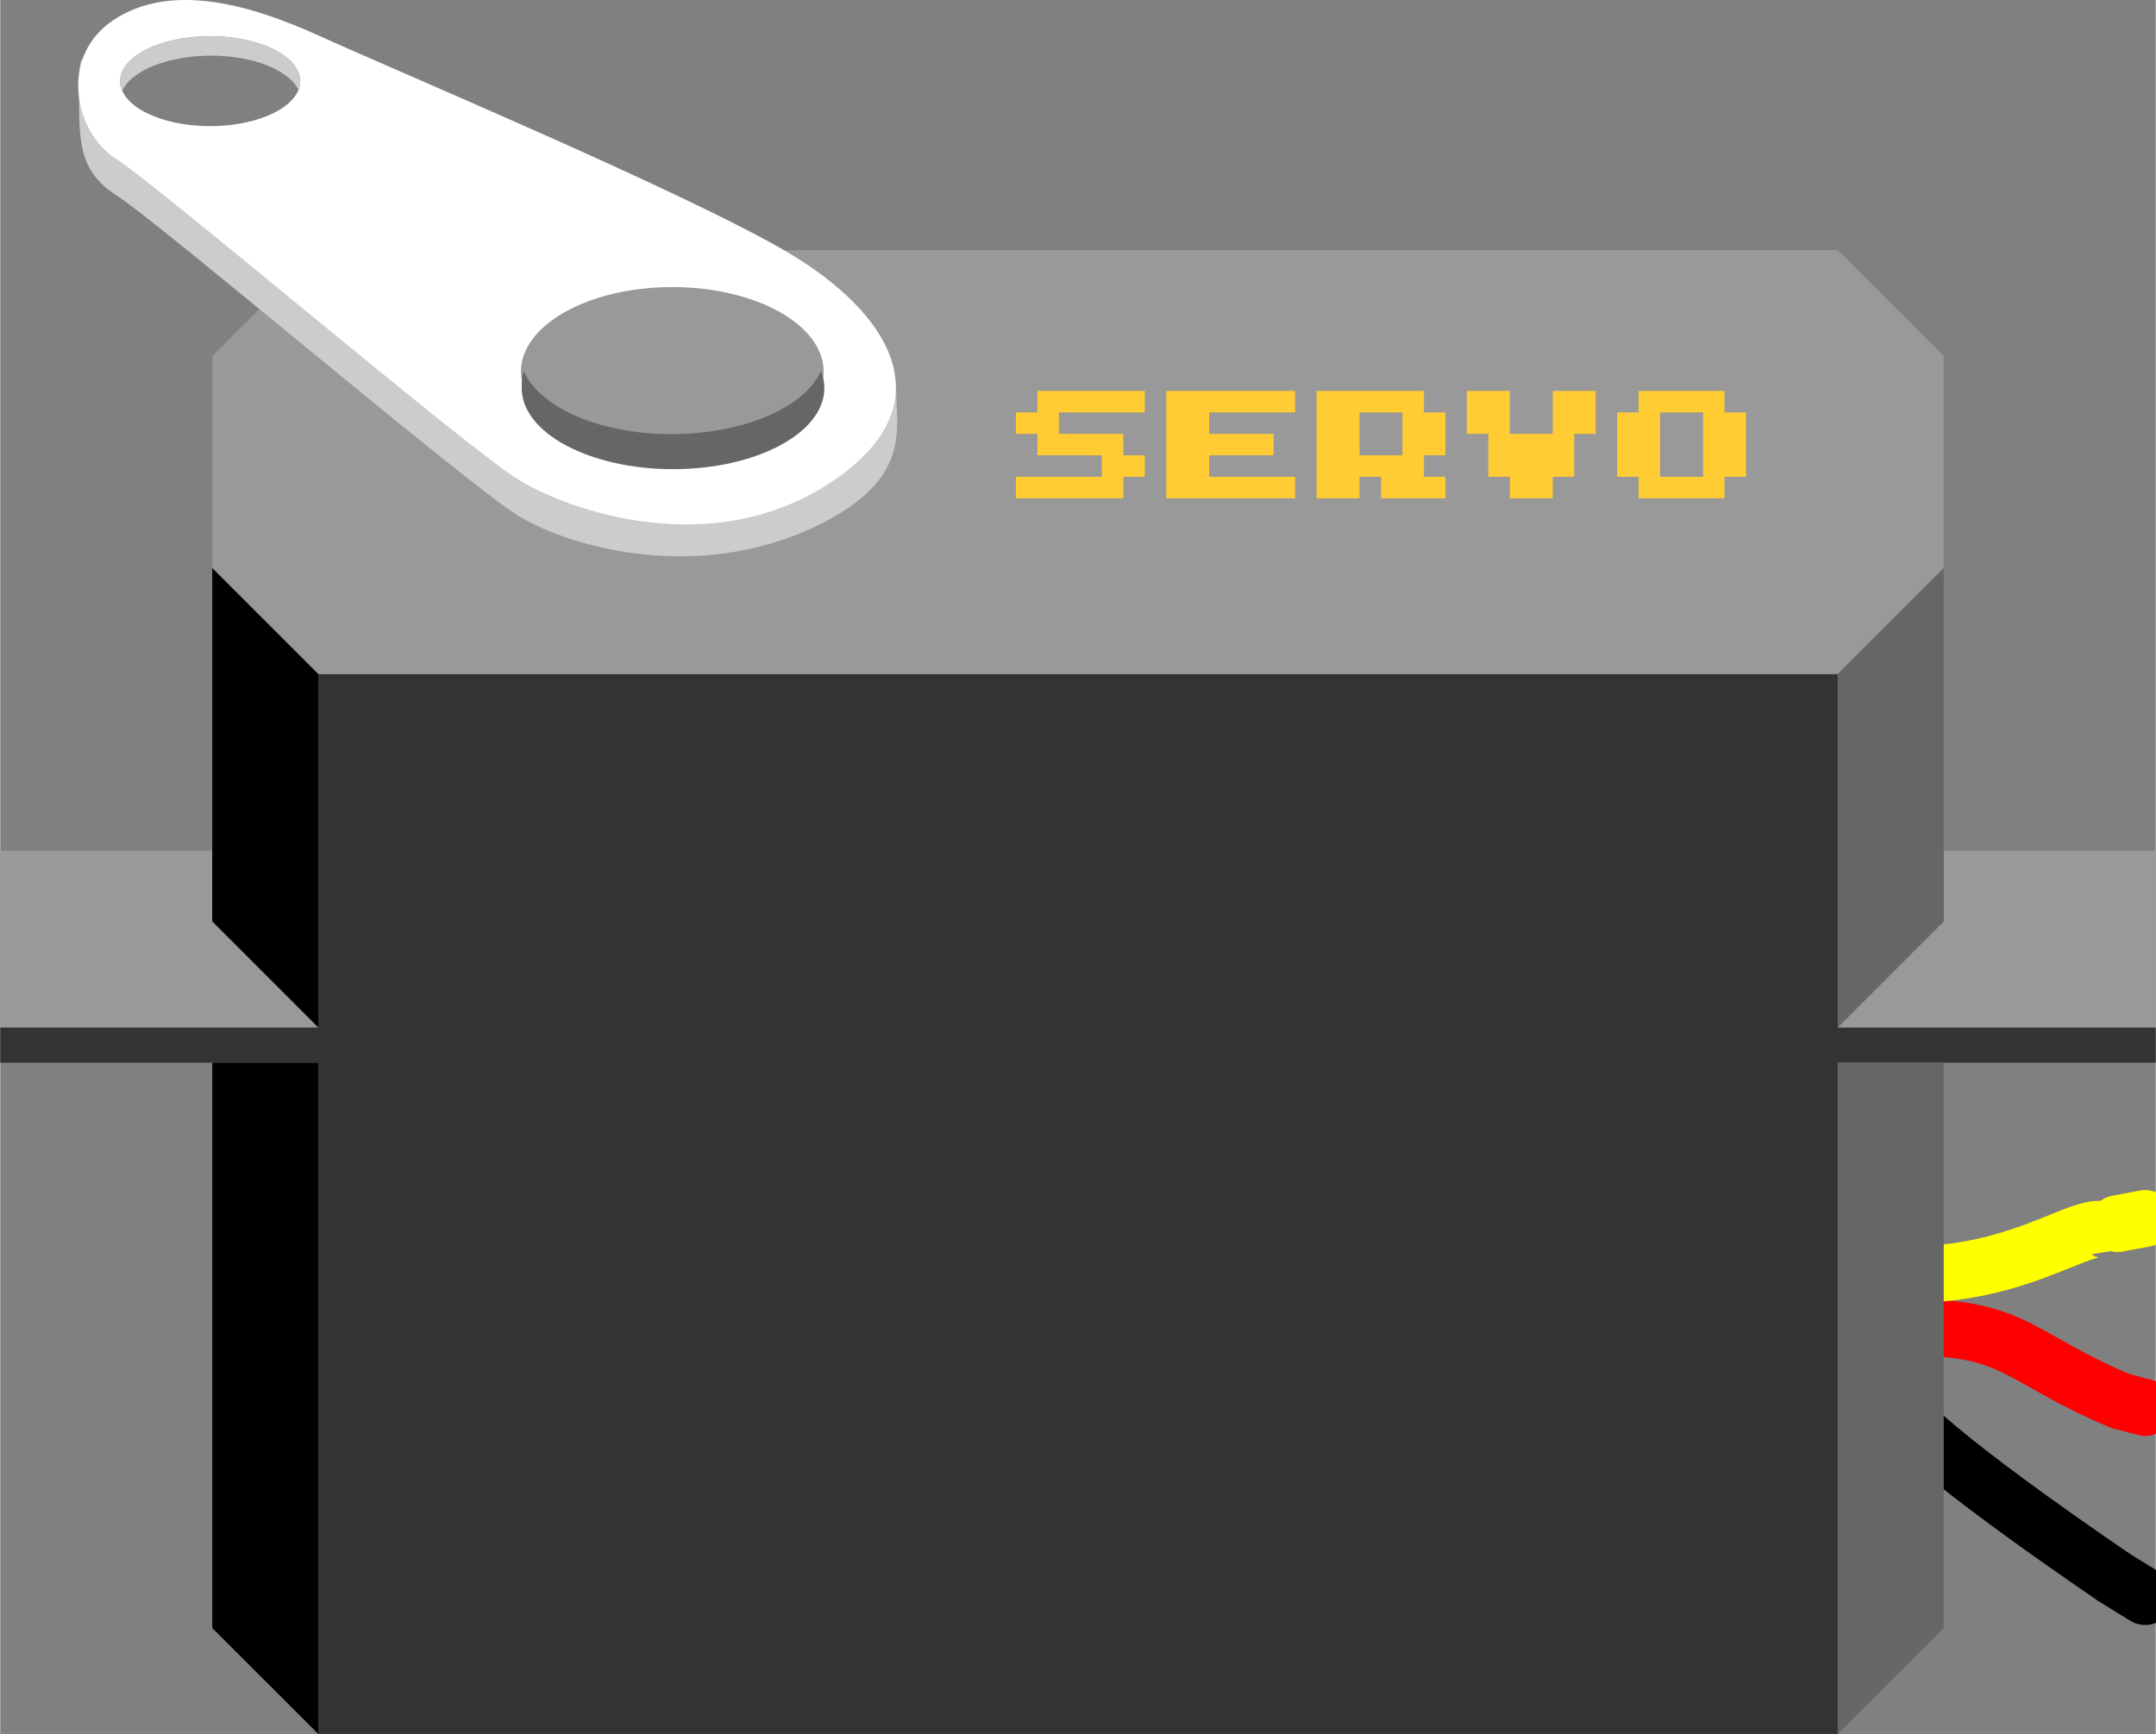 <?xml version="1.0" encoding="utf-8"?>
<!DOCTYPE svg PUBLIC "-//W3C//DTD SVG 1.1//EN" "http://www.w3.org/Graphics/SVG/1.1/DTD/svg11.dtd">
<svg version="1.1"
	  xmlns:svg="http://www.w3.org/2000/svg"  
	 xmlns="http://www.w3.org/2000/svg"  x="0" y="0" width="1.14in"
	 height="0.917in" viewBox="0 0 113.976 91.702" >
<rect x="0" y="0" width="113.976" height="91.702" fill="#808080" stroke="none"/>
<g id="breadboard" transform="translate(-0.556,45.033)">
	<rect id="connector0pin" x="101.453" y="27.986" fill="none" width="1" height="1"/>
	<rect id="connector1pin" x="101.562" y="25.163" fill="none" width="1" height="1"/>
	<rect id="connector2pin" x="101.453" y="22.38" fill="none" width="1" height="1"/>	
	
	<line  id="connector0leg" stroke-linecap="round" x1="112.353" y1="38.406" x2="113.976" y2="39.406" stroke="#000000" fill="none" stroke-width="3" />
	<line  id="connector1leg" stroke-linecap="round" x1="112.667" y1="29.063" x2="113.976" y2="29.406" stroke="#FF0000" fill="none" stroke-width="3" />
	<line  id="connector2leg" stroke-linecap="round" x1="112.506" y1="19.68" x2="113.976" y2="19.406" stroke="#FFFF00" fill="none" stroke-width="3" />

	
	<path id="path7" fill="none" stroke="#000000" stroke-width="3" d="M101.453,27.986c0,0,-7.079-1.869,10.900,10.42"/>
	<path id="path9" fill="none" stroke="#FF0000" stroke-width="3" d="M101.562,25.163c5.604,0,5.705,1.629,11.105,3.9"/>
	<path id="path11" fill="none" stroke="#FFFF00" stroke-width="3" d="M101.453,22.38c7.475,0,10.553,-4.412,11.053,-1.3"/>
	
	
	<polygon id="polygon13" fill="#333333" points="0.556,9.302 17.372,9.302 17.372,-9.384 97.717,-9.384 97.717,9.302 114.532,9.302 
		114.532,11.169 97.717,11.169 97.717,46.669 17.372,46.669 17.372,11.169 0.556,11.169 	"/>
	<polygon id="polygon15" points="11.766,11.169 17.372,11.169 17.372,46.669 11.766,41.065 	"/>
	<polygon id="polygon17" fill="#999999" points="17.372,9.302 0.556,9.302 0.556,-0.042 11.766,-0.042 11.766,3.695 	"/>
	<polygon id="polygon19" fill="#999999" points="17.372,-9.384 11.766,-14.989 11.766,-26.2 17.372,-31.805 97.717,-31.805 
		103.321,-26.2 103.321,-14.989 97.717,-9.384 	"/>
	<polygon id="polygon21" fill="#666666" points="103.321,11.169 97.717,11.169 97.717,46.669 103.321,41.065 	"/>
	<polygon id="polygon23" fill="#999999" points="97.717,9.302 114.533,9.302 114.533,-0.042 103.321,-0.042 103.321,3.695 	"/>
	<polygon id="polygon25" points="11.766,-14.989 17.372,-9.384 17.372,9.302 11.766,3.695 	"/>
	<polygon id="polygon27" fill="#666666" points="103.321,-14.989 97.717,-9.384 97.717,9.302 103.321,3.695 	"/>
	<path id="path29" fill="#CCCCCC" d="M44.471-17.606c-6.562,3.61-13.786,1.541-16.543-0.162C25.17-19.471,8.869-33.338,6.681-34.717
		c-2.19-1.379-1.947-3.32-1.947-6.131c0-3.577,1.784,2.676,5.516,4.379c3.729,1.703,37.683,5.893,37.683,12.11
		C47.931-22.467,48.688-19.926,44.471-17.606z"/>
	<path id="path31" fill="#FFFFFF" d="M44.471-19.52c-6.244,4.136-13.786,1.541-16.543-0.163C25.17-21.386,8.869-35.253,6.681-36.632
		c-2.19-1.378-3.082-5.433-0.081-7.379c3-1.946,7.136-0.812,10.866,0.892c3.73,1.703,19.383,8.271,24.734,11.435
		C47.553-28.522,50.717-23.656,44.471-19.52z M11.654-38.362c2.628,0,4.759-1.065,4.759-2.379s-2.131-2.378-4.759-2.378
		c-2.628,0-4.758,1.064-4.758,2.378S9.026-38.362,11.654-38.362z"/>
	<g id="g33">
		<path id="path35" fill="#CCCCCC" d="M16.35-40.229c-0.472-1.065-2.369-1.862-4.643-1.862c-2.272,0-4.231,0.796-4.703,1.861
			l0.004,0.001c-0.072-0.165-0.112-0.335-0.112-0.511c0-1.314,2.13-2.378,4.758-2.378c2.628,0,4.759,1.064,4.759,2.378
			c0,0.176,0,0.356-0.072,0.521L16.35-40.229z"/>
	</g>
	<g id="g37">
		<ellipse id="ellipse39" fill="#999999" cx="36.092" cy="-25.386" rx="8.002" ry="4.465"/>
		<g id="g41">
			<path id="path43" fill="#666666" d="M28.234-25.429c0.794,1.919,3.985,3.356,7.807,3.356c3.822,0,7.116-1.436,7.912-3.356h-0.008
				c0.121,0.296,0.188,0.604,0.188,0.92c0,2.368-3.582,4.288-8.002,4.288c-4.42,0-8.002-1.92-8.002-4.288
				c0-0.316-0.001-0.642,0.12-0.938L28.234-25.429z"/>
		</g>
	</g>
	<g id="g45">
		<path id="path47" fill="#FFCC33" d="M56.535-23.224v1.136h3.406v1.135h1.135v1.135h-1.135v1.136h-5.678v-1.136h4.541v-1.135
			h-3.406v-1.135h-1.135v-1.136h1.135v-1.135h5.678v1.135H56.535z"/>
		<path id="path49" fill="#FFCC33" d="M69.023-24.359v1.135h-4.541v1.136h3.406v1.135h-3.406v1.135h4.541v1.136h-6.812v-5.677
			H69.023L69.023-24.359z"/>
		<path id="path51" fill="#FFCC33" d="M75.836-23.224h1.137v2.271h-1.137v1.135h1.137v1.136h-3.406v-1.136H72.43v1.136h-2.271
			v-5.677h5.677L75.836-23.224L75.836-23.224z M74.7-23.224H72.43v2.271H74.7V-23.224z"/>
		<path id="path53" fill="#FFCC33" d="M84.919-24.359v2.271h-1.135v2.27h-1.138v1.136h-2.271v-1.136h-1.135v-2.27h-1.136v-2.271
			h2.271v2.271h2.271v-2.271H84.919z"/>
		<path id="path55" fill="#FFCC33" d="M87.189-18.682v-1.136h-1.135v-3.406h1.135v-1.135h4.541v1.135h1.136v3.406H91.73v1.136
			H87.189L87.189-18.682z M90.596-19.818v-3.406h-2.271v3.406H90.596z"/>
	</g>
</g>
</svg>
